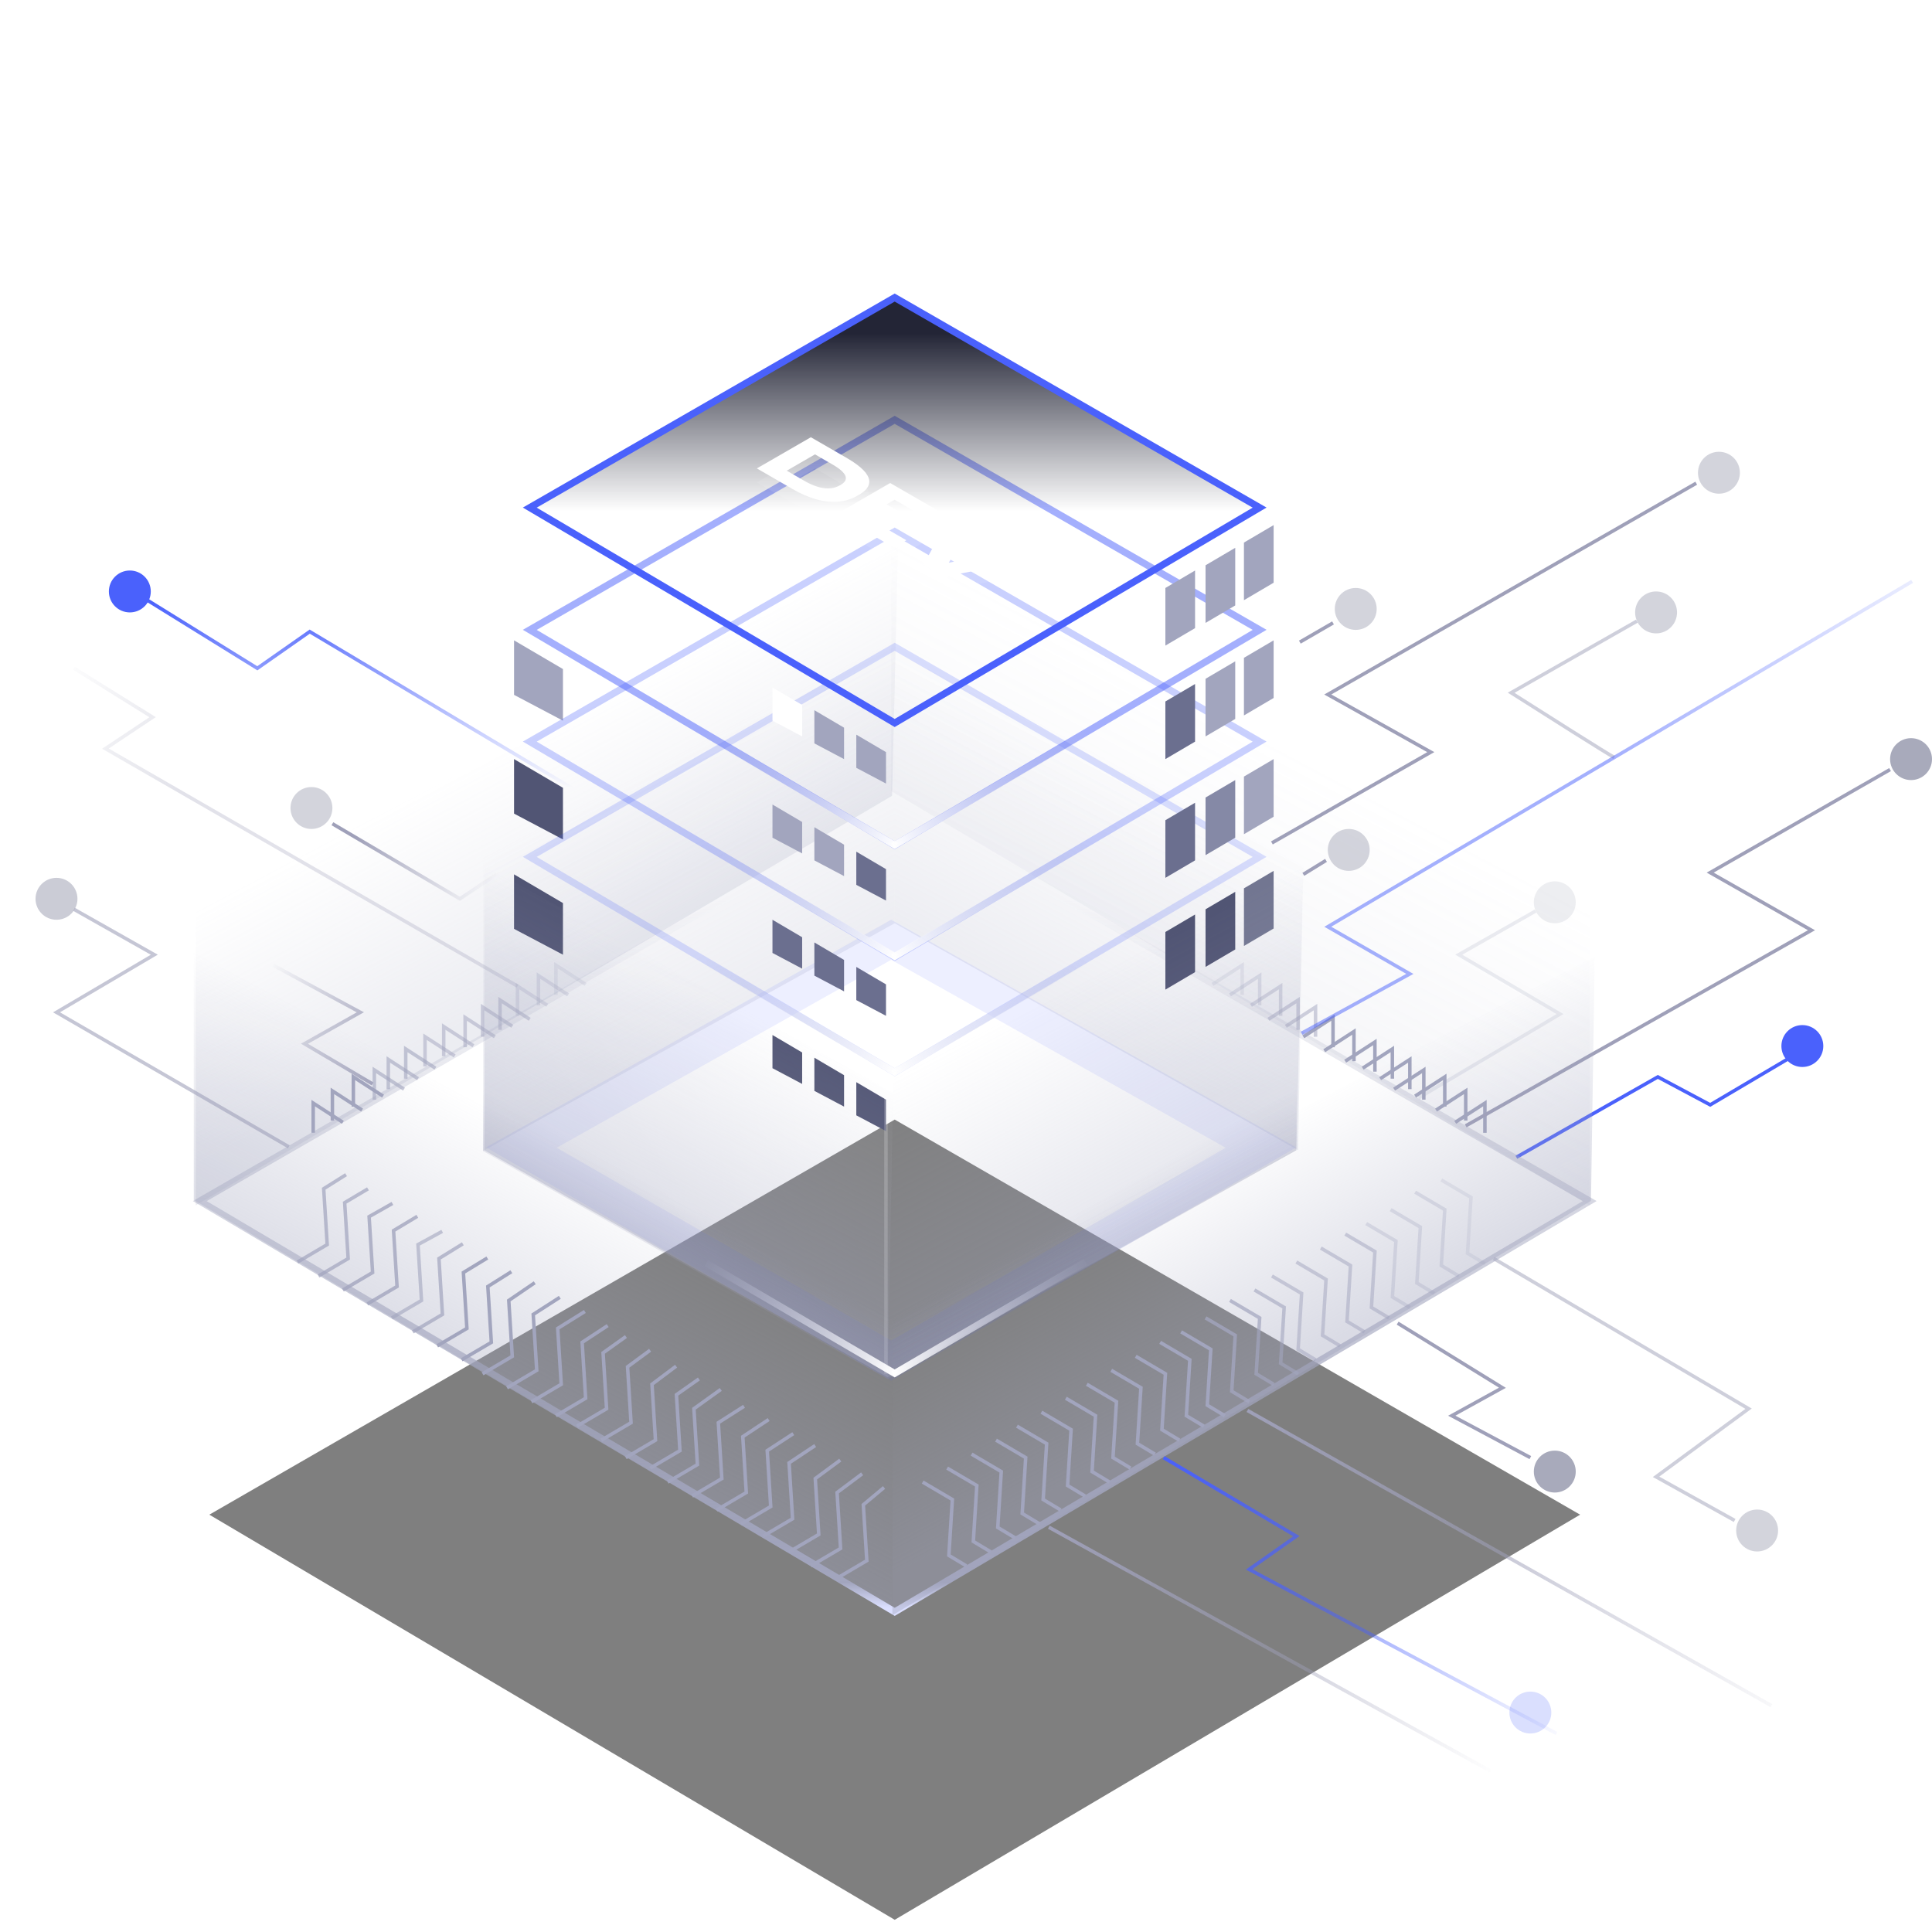 <svg width="340" height="340" viewBox="0 0 340 340" fill="none" xmlns="http://www.w3.org/2000/svg">
    <path opacity="0.5" d="M36.84 266.557L157.456 197.03L278.073 266.557L157.456 337.852L36.84 266.557Z" fill="black"/>
    <path opacity="0.2" d="M156.993 140.049L158.039 96.242L34.446 160.162V212.121L156.993 140.049Z" fill="url(#paint0_linear_1161_29932)"/>
    <path opacity="0.1" d="M156.84 139.214L156.84 95.609L279.785 160.363V212.137L156.84 139.214Z" fill="url(#paint1_linear_1161_29932)"/>
    <path opacity="0.4" d="M34.102 211.176L34.102 167.571L157.046 232.325V284.099L34.102 211.176Z" fill="url(#paint2_linear_1161_29932)"/>
    <path opacity="0.3" d="M91.077 173.54L18.551 131.745L26.849 126.214L13.02 117.609" stroke="url(#paint3_linear_1161_29932)" stroke-width="0.615"/>
    <path d="M245.961 232.852L264.4 244.223L255.488 249.14L269.317 256.515" stroke="#9FA0B9" stroke-width="0.615"/>
    <path opacity="0.5" d="M262.859 221.481L307.727 247.91L291.439 259.895L305.268 267.578" stroke="#9FA0B9" stroke-width="0.615"/>
    <path opacity="0.6" d="M13.018 160.021L27.155 168.011L9.945 178.152L50.818 201.815" stroke="#9FA0B9" stroke-width="0.615"/>
    <path d="M48.047 169.852L63.413 178.149L53.578 183.681L65.564 190.749" stroke="url(#paint4_linear_1161_29932)" stroke-width="0.615"/>
    <path d="M87.383 153.874L80.93 158.176L58.496 144.962" stroke="url(#paint5_linear_1161_29932)" stroke-width="0.615"/>
    <path d="M100.866 138.825L54.506 111.156L45.286 117.609L25.926 105.624" stroke="url(#paint6_linear_1161_29932)" stroke-width="0.615"/>
    <path d="M266.855 203.656L291.748 189.52L300.967 194.437L314.489 186.447" stroke="#4a61fc" stroke-width="0.615"/>
    <path d="M228.75 113.002L234.589 109.621" stroke="#9FA0B9" stroke-width="0.615"/>
    <path opacity="0.5" d="M284.065 133.282C283.082 132.79 271.568 125.497 265.934 121.911L288.06 109.312" stroke="#9FA0B9" stroke-width="0.615"/>
    <path d="M55.117 199.352V194.128L60.342 197.508" stroke="#A2A5BE" stroke-width="0.615"/>
    <path d="M58.496 197.202V191.978L63.72 195.358" stroke="#A2A5BE" stroke-width="0.615"/>
    <path d="M62.184 194.745V189.521L67.408 192.901" stroke="#A2A5BE" stroke-width="0.615"/>
    <path opacity="0.6" d="M65.875 193.515V188.291L71.099 191.671" stroke="#A2A5BE" stroke-width="0.615"/>
    <path opacity="0.6" d="M68.336 191.671V186.447L73.56 189.827" stroke="#A2A5BE" stroke-width="0.615"/>
    <path opacity="0.6" d="M71.402 189.827V184.603L76.627 187.983" stroke="#A2A5BE" stroke-width="0.615"/>
    <path opacity="0.5" d="M74.797 187.674V182.45L80.021 185.83" stroke="#A2A5BE" stroke-width="0.615"/>
    <path opacity="0.5" d="M78.086 185.881V180.657L83.31 184.037" stroke="#A2A5BE" stroke-width="0.615"/>
    <path opacity="0.5" d="M81.856 184.294V179.069L87.08 182.45" stroke="#A2A5BE" stroke-width="0.615"/>
    <path opacity="0.5" d="M84.93 182.45V177.226L90.154 180.606" stroke="#A2A5BE" stroke-width="0.615"/>
    <path opacity="0.5" d="M88 181.223V175.999L93.224 179.379" stroke="#A2A5BE" stroke-width="0.615"/>
    <path opacity="0.3" d="M91.074 178.763V173.539L96.299 176.919" stroke="#A2A5BE" stroke-width="0.615"/>
    <path opacity="0.3" d="M94.758 176.92V171.695L99.982 175.076" stroke="#A2A5BE" stroke-width="0.615"/>
    <path opacity="0.2" d="M97.836 175.076V169.852L103.06 173.232" stroke="#A2A5BE" stroke-width="0.615"/>
    <path d="M261.32 199.354V194.129L256.096 197.51" stroke="#A2A5BE" stroke-width="0.615"/>
    <path d="M257.941 197.204V191.979L252.717 195.36" stroke="#A2A5BE" stroke-width="0.615"/>
    <path d="M254.254 194.743V189.519L249.03 192.899" stroke="#A2A5BE" stroke-width="0.615"/>
    <path d="M250.566 193.516V188.292L245.342 191.672" stroke="#A2A5BE" stroke-width="0.615"/>
    <path d="M248.105 191.673V186.449L242.881 189.829" stroke="#A2A5BE" stroke-width="0.615"/>
    <path d="M245.031 189.826V184.602L239.807 187.982" stroke="#A2A5BE" stroke-width="0.615"/>
    <path d="M241.961 188.599V183.375L236.737 186.755" stroke="#A2A5BE" stroke-width="0.615"/>
    <path d="M238.273 186.756V181.531L233.049 184.912" stroke="#A2A5BE" stroke-width="0.615"/>
    <path d="M234.59 184.296V179.071L229.366 182.452" stroke="#A2A5BE" stroke-width="0.615"/>
    <path opacity="0.5" d="M231.512 182.452V177.228L226.287 180.608" stroke="#A2A5BE" stroke-width="0.615"/>
    <path opacity="0.5" d="M228.445 181.222V175.998L223.221 179.378" stroke="#A2A5BE" stroke-width="0.615"/>
    <path opacity="0.4" d="M225.371 178.765V173.541L220.147 176.921" stroke="#A2A5BE" stroke-width="0.615"/>
    <path opacity="0.3" d="M221.68 176.921V171.697L216.455 175.077" stroke="#A2A5BE" stroke-width="0.615"/>
    <path opacity="0.2" d="M218.605 175.078V169.854L213.381 173.234" stroke="#A2A5BE" stroke-width="0.615"/>
    <path opacity="0.2" d="M249.648 193.208L274.541 178.457L256.717 168.008L270.238 160.326" stroke="#9FA0B9" stroke-width="0.615"/>
    <path opacity="0.2" d="M157.453 162.476V112.692L84.999 150.779V202.564L157.453 162.476Z" fill="url(#paint7_linear_1161_29932)"/>
    <path opacity="0.2" d="M157.453 162.478V113.615L229.364 152.336L228.442 202.428L157.453 162.478Z" fill="url(#paint8_linear_1161_29932)"/>
    <path d="M36.068 210.843L35.156 211.369L36.062 211.905L157.143 283.474L157.456 283.659L157.768 283.474L278.849 211.905L279.756 211.369L278.843 210.843L157.763 141.049L157.456 140.872L157.149 141.049L36.068 210.843Z" stroke="url(#paint9_linear_1161_29932)" stroke-width="1.229"/>
    <path opacity="0.5" d="M229.059 181.839L248.112 171.39L233.668 163.093L336.501 102.32" stroke="url(#paint10_linear_1161_29932)" stroke-width="0.615"/>
    <path d="M229.363 153.872L233.358 151.413" stroke="#9FA0B9" stroke-width="0.615"/>
    <path d="M228.134 202.428V191.058L156.223 231.008V242.686L228.134 202.428Z" fill="url(#paint11_linear_1161_29932)"/>
    <path d="M84.999 202.565V191.197L156.223 231.008V242.686L84.999 202.565Z" fill="url(#paint12_linear_1161_29932)"/>
    <path opacity="0.2" d="M253.648 207.653L258.873 210.726L258.258 220.56L261.331 222.404" stroke="#A2A5BE" stroke-width="0.615"/>
    <path opacity="0.3" d="M249.035 209.803L254.259 212.876L253.645 222.71L256.718 224.554" stroke="#A2A5BE" stroke-width="0.615"/>
    <path opacity="0.3" d="M244.73 212.877L249.955 215.95L249.34 225.784L252.413 227.628" stroke="#A2A5BE" stroke-width="0.615"/>
    <path opacity="0.3" d="M240.434 215.337L245.658 218.41L245.043 228.244L248.116 230.088" stroke="#A2A5BE" stroke-width="0.615"/>
    <path opacity="0.5" d="M236.742 217.181L241.966 220.254L241.352 230.088L244.425 231.932" stroke="#A2A5BE" stroke-width="0.615"/>
    <path opacity="0.5" d="M232.441 219.638L237.666 222.711L237.051 232.545L240.124 234.389" stroke="#A2A5BE" stroke-width="0.615"/>
    <path opacity="0.5" d="M228.137 222.098L233.361 225.171L232.746 235.005L235.82 236.849" stroke="#A2A5BE" stroke-width="0.615"/>
    <path opacity="0.5" d="M223.84 224.555L229.064 227.628L228.45 237.462L231.523 239.306" stroke="#A2A5BE" stroke-width="0.615"/>
    <path opacity="0.6" d="M220.766 227.012L225.99 230.085L225.375 239.919L228.448 241.763" stroke="#A2A5BE" stroke-width="0.615"/>
    <path opacity="0.7" d="M216.457 228.858L221.681 231.932L221.067 241.765L224.14 243.609" stroke="#A2A5BE" stroke-width="0.615"/>
    <path opacity="0.8" d="M212.156 231.929L217.381 235.002L216.766 244.836L219.839 246.68" stroke="#A2A5BE" stroke-width="0.615"/>
    <path d="M207.855 234.389L213.08 237.462L212.465 247.296L215.538 249.14" stroke="#A2A5BE" stroke-width="0.615"/>
    <path d="M204.168 236.233L209.392 239.306L208.778 249.14L211.851 250.984" stroke="#A2A5BE" stroke-width="0.615"/>
    <path d="M199.871 238.69L205.095 241.763L204.481 251.597L207.554 253.441" stroke="#A2A5BE" stroke-width="0.615"/>
    <path d="M195.559 241.15L200.783 244.223L200.168 254.057L203.241 255.901" stroke="#A2A5BE" stroke-width="0.615"/>
    <path d="M191.258 243.607L196.482 246.68L195.867 256.514L198.941 258.358" stroke="#A2A5BE" stroke-width="0.615"/>
    <path d="M187.57 246.067L192.795 249.14L192.18 258.974L195.253 260.818" stroke="#A2A5BE" stroke-width="0.615"/>
    <path d="M183.27 248.524L188.494 251.598L187.879 261.431L190.952 263.275" stroke="#A2A5BE" stroke-width="0.615"/>
    <path d="M178.969 250.984L184.193 254.057L183.578 263.891L186.652 265.735" stroke="#A2A5BE" stroke-width="0.615"/>
    <path d="M175.281 253.441L180.506 256.515L179.891 266.348L182.964 268.192" stroke="#A2A5BE" stroke-width="0.615"/>
    <path d="M170.98 255.902L176.205 258.975L175.59 268.809L178.663 270.653" stroke="#A2A5BE" stroke-width="0.615"/>
    <path d="M166.68 258.359L171.904 261.432L171.289 271.266L174.362 273.11" stroke="#A2A5BE" stroke-width="0.615"/>
    <path d="M162.375 260.819L167.599 263.892L166.985 273.726L170.058 275.57" stroke="#A2A5BE" stroke-width="0.615"/>
    <path d="M184.574 268.762L262.289 311.667" stroke="url(#paint13_linear_1161_29932)" stroke-width="0.615"/>
    <path d="M147.32 277.723L152.545 274.65L151.93 264.816L155.576 261.771" stroke="#A2A5BE" stroke-width="0.615"/>
    <path d="M142.703 275.572L147.927 272.499L147.313 262.665L151.722 259.365" stroke="#A2A5BE" stroke-width="0.615"/>
    <path d="M138.863 273.112L144.088 270.039L143.473 260.205L147.87 256.956" stroke="#A2A5BE" stroke-width="0.615"/>
    <path d="M134.254 270.349L139.478 267.276L138.864 257.442L143.457 254.39" stroke="#A2A5BE" stroke-width="0.615"/>
    <path d="M130.41 268.195L135.634 265.122L135.02 255.288L139.604 252.301" stroke="#A2A5BE" stroke-width="0.615"/>
    <path d="M126.109 265.738L131.334 262.665L130.719 252.831L135.271 249.815" stroke="#A2A5BE" stroke-width="0.615"/>
    <path d="M121.805 263.278L127.029 260.205L126.414 250.371L130.938 247.486" stroke="#A2A5BE" stroke-width="0.615"/>
    <path d="M117.508 260.821L122.732 257.748L122.117 247.914L126.845 244.518" stroke="#A2A5BE" stroke-width="0.615"/>
    <path d="M114.434 258.36L119.658 255.287L119.043 245.453L122.994 242.671" stroke="#A2A5BE" stroke-width="0.615"/>
    <path d="M110.129 256.517L115.353 253.444L114.739 243.61L118.982 240.424" stroke="#A2A5BE" stroke-width="0.615"/>
    <path d="M105.828 253.446L111.052 250.373L110.438 240.539L114.407 237.618" stroke="#A2A5BE" stroke-width="0.615"/>
    <path d="M101.523 250.986L106.748 247.913L106.133 238.079L110.153 235.209" stroke="#A2A5BE" stroke-width="0.615"/>
    <path d="M97.836 249.143L103.06 246.069L102.446 236.235L106.942 233.283" stroke="#A2A5BE" stroke-width="0.615"/>
    <path d="M93.539 246.686L98.763 243.612L98.149 233.778L102.931 230.797" stroke="#A2A5BE" stroke-width="0.615"/>
    <path d="M89.231 244.226L94.455 241.152L93.84 231.319L98.519 228.308" stroke="#A2A5BE" stroke-width="0.615"/>
    <path d="M84.926 241.769L90.15 238.695L89.535 228.861L94.103 225.741" stroke="#A2A5BE" stroke-width="0.615"/>
    <path d="M81.242 239.308L86.466 236.235L85.852 226.401L89.991 223.801" stroke="#A2A5BE" stroke-width="0.615"/>
    <path d="M76.941 236.851L82.166 233.778L81.551 223.944L85.761 221.384" stroke="#A2A5BE" stroke-width="0.615"/>
    <path opacity="0.7" d="M72.637 234.391L77.861 231.318L77.246 221.484L81.452 218.889" stroke="#A2A5BE" stroke-width="0.615"/>
    <path opacity="0.6" d="M68.949 231.934L74.174 228.861L73.559 219.027L77.823 216.699" stroke="#A2A5BE" stroke-width="0.615"/>
    <path opacity="0.8" d="M64.648 229.474L69.873 226.401L69.258 216.567L73.441 214.053" stroke="#A2A5BE" stroke-width="0.615"/>
    <path opacity="0.8" d="M60.348 227.017L65.572 223.943L64.957 214.11L69.06 211.787" stroke="#A2A5BE" stroke-width="0.615"/>
    <path opacity="0.7" d="M56.047 224.557L61.271 221.484L60.657 211.65L64.755 209.216" stroke="#A2A5BE" stroke-width="0.615"/>
    <path opacity="0.7" d="M52.355 222.1L57.58 219.026L56.965 209.193L60.899 206.724" stroke="#A2A5BE" stroke-width="0.615"/>
    <path d="M135.941 187.985V182.146L141.166 185.22V190.751L135.941 187.985Z" fill="#515574"/>
    <path d="M143.316 191.979V186.14L148.541 189.213V194.745L143.316 191.979Z" fill="#515574"/>
    <path d="M90.465 102.002V92.409L99.07 97.458V106.546L90.465 102.002Z" fill="white"/>
    <path d="M90.465 122.284V112.692L99.07 117.741V126.828L90.465 122.284Z" fill="#A2A5BE"/>
    <path d="M90.465 143.183V133.591L99.07 138.64V147.727L90.465 143.183Z" fill="#515574"/>
    <path d="M90.465 163.466V153.873L99.07 158.922V168.009L90.465 163.466Z" fill="#515574"/>
    <path d="M205.086 164.014L210.31 160.94V171.082L205.086 174.155V164.014Z" fill="#515574"/>
    <path d="M212.156 160.02L217.381 156.947V167.088L212.156 170.161V160.02Z" fill="#515574"/>
    <path d="M218.914 156.333L224.138 153.26V163.401L218.914 166.474V156.333Z" fill="#727691"/>
    <path d="M150.695 196.283V190.444L155.92 193.517V199.049L150.695 196.283Z" fill="#515574"/>
    <path opacity="0.5" d="M94.147 110.317L93.233 110.843L94.141 111.379L157.14 148.564L157.452 148.749L157.764 148.564L220.763 111.379L221.671 110.843L220.757 110.317L157.759 74.055L157.452 73.878L157.145 74.055L94.147 110.317Z" stroke="#4a61fc" stroke-width="1.229"/>
    <path opacity="0.3" d="M94.147 129.986L93.233 130.512L94.141 131.048L157.14 168.233L157.452 168.417L157.764 168.233L220.763 131.048L221.671 130.512L220.757 129.986L157.759 93.723L157.452 93.547L157.145 93.723L94.147 129.986Z" stroke="#4a61fc" stroke-width="1.229"/>
    <path opacity="0.2" d="M94.147 150.269L93.233 150.795L94.141 151.331L157.14 188.515L157.452 188.7L157.764 188.515L220.763 151.331L221.671 150.795L220.757 150.269L157.759 114.006L157.452 113.829L157.145 114.006L94.147 150.269Z" stroke="#4a61fc" stroke-width="1.229"/>
    <path opacity="0.1" d="M156.835 239.447L91.753 201.953L156.835 165.389L221.917 201.953L156.835 239.447Z" stroke="#4a61fc" stroke-width="6.146"/>
    <path d="M94.147 88.805L93.233 89.331L94.141 89.867L157.14 127.051L157.452 127.236L157.764 127.051L220.763 89.867L221.671 89.331L220.757 88.805L157.759 52.542L157.452 52.365L157.145 52.542L94.147 88.805Z" fill="url(#paint14_linear_1161_29932)" stroke="#4a61fc" stroke-width="1.229"/>
    <path d="M205.086 103.474L210.31 100.4V110.542L205.086 113.615V103.474Z" fill="#A2A5BE"/>
    <path d="M212.156 99.479L217.381 96.406V106.548L212.156 109.621V99.479Z" fill="#A2A5BE"/>
    <path d="M218.914 95.482L224.138 92.409V102.55L218.914 105.624V95.482Z" fill="#A2A5BE"/>
    <path d="M205.086 123.449L210.31 120.376V130.517L205.086 133.59V123.449Z" fill="#6B6F8F"/>
    <path d="M212.156 119.455L217.381 116.382V126.523L212.156 129.596V119.455Z" fill="#A2A5BE"/>
    <path d="M218.914 115.765L224.138 112.692V122.833L218.914 125.906V115.765Z" fill="#A2A5BE"/>
    <path d="M205.086 144.345L210.31 141.271V151.413L205.086 154.486V144.345Z" fill="#6B6F8F"/>
    <path d="M212.156 140.351L217.381 137.278V147.419L212.156 150.492V140.351Z" fill="#8589A6"/>
    <path d="M218.914 136.664L224.138 133.591V143.732L218.914 146.805V136.664Z" fill="#A2A5BE"/>
    <path d="M135.941 126.828V120.989L141.166 124.062V129.594L135.941 126.828Z" fill="white"/>
    <path d="M143.316 130.825V124.986L148.541 128.059V133.591L143.316 130.825Z" fill="#A2A5BE"/>
    <path d="M150.695 135.126V129.287L155.92 132.36V137.892L150.695 135.126Z" fill="#A2A5BE"/>
    <path d="M135.941 147.42V141.582L141.166 144.655V150.186L135.941 147.42Z" fill="#A2A5BE"/>
    <path d="M135.941 167.703V161.864L141.166 164.937V170.468L135.941 167.703Z" fill="#6B6F8F"/>
    <path d="M143.316 151.415V145.576L148.541 148.649V154.18L143.316 151.415Z" fill="#A2A5BE"/>
    <path d="M143.316 171.697V165.858L148.541 168.931V174.463L143.316 171.697Z" fill="#6B6F8F"/>
    <path d="M150.695 155.718V149.879L155.92 152.953V158.484L150.695 155.718Z" fill="#6B6F8F"/>
    <path d="M150.695 176.001V170.162L155.92 173.235V178.766L150.695 176.001Z" fill="#6B6F8F"/>
    <path opacity="0.3" d="M228.134 202.428L229.363 152.643L157.145 189.828L156.223 242.378L228.134 202.428Z" fill="url(#paint15_linear_1161_29932)"/>
    <g opacity="0.2" filter="url(#filter0_f_1161_29932)">
        <line x1="155.915" y1="241.763" x2="155.915" y2="190.135" stroke="white" stroke-width="0.615"/>
    </g>
    <circle opacity="0.2" cx="273.617" cy="158.791" r="3.688" fill="#A8AABB"/>
    <circle cx="317.184" cy="184.085" r="3.38" fill="#4a61fc" stroke="#4a61fc" stroke-width="0.615"/>
    <path opacity="0.5" d="M241.043 149.57C241.043 151.607 239.392 153.258 237.356 153.258C235.319 153.258 233.668 151.607 233.668 149.57C233.668 147.533 235.319 145.882 237.356 145.882C239.392 145.882 241.043 147.533 241.043 149.57Z" fill="#A8AABB"/>
    <circle opacity="0.5" cx="291.442" cy="107.775" r="3.688" fill="#A8AABB"/>
    <circle cx="336.313" cy="133.592" r="3.688" fill="#A8AABB"/>
    <circle opacity="0.5" cx="302.504" cy="83.192" r="3.688" fill="#A8AABB"/>
    <circle opacity="0.5" cx="238.586" cy="107.162" r="3.688" fill="#A8AABB"/>
    <circle cx="22.848" cy="104.088" r="3.688" fill="#4a61fc"/>
    <circle opacity="0.2" cx="269.317" cy="301.381" r="3.688" fill="#4a61fc"/>
    <circle opacity="0.5" cx="54.809" cy="142.196" r="3.688" fill="#A8AABB"/>
    <circle cx="273.617" cy="258.973" r="3.688" fill="#A8AABB"/>
    <circle opacity="0.5" cx="309.227" cy="269.344" r="3.688" fill="#A8AABB"/>
    <circle opacity="0.6" cx="9.942" cy="158.174" r="3.688" fill="#A8AABB"/>
    <path d="M223.832 148.341L251.797 132.361L233.666 122.22L298.509 85.035" stroke="#9FA0B9" stroke-width="0.615"/>
    <path d="M257.941 198.126L318.789 163.707L300.965 153.565L332.618 135.434" stroke="#9FA0B9" stroke-width="0.615"/>
    <path d="M204.777 256.515L228.133 270.344L219.836 276.183L273.922 305.07" stroke="url(#paint16_linear_1161_29932)" stroke-width="0.615"/>
    <path d="M219.527 248.217L311.721 300.153" stroke="url(#paint17_linear_1161_29932)" stroke-width="0.615"/>
    <path d="M133.194 82.435L139.504 86.078C145.062 89.286 148.779 88.453 150.823 87.273L151.206 87.052C153.34 85.82 154.502 83.762 148.996 80.584L142.698 76.948L133.194 82.435ZM143.426 79.964L146.518 81.749C149.942 83.725 148.868 84.802 147.898 85.363L147.821 85.407C146.85 85.967 144.921 86.565 141.548 84.618L138.457 82.833L143.426 79.964ZM156.657 85.006L147.152 90.493L157.296 96.349L159.506 95.073L152.301 90.913L153.859 90.014L160.77 94.004L162.942 92.75L156.031 88.76L157.436 87.949L164.513 92.034L166.672 90.788L156.657 85.006ZM166.233 101.509L180.337 98.677L177.245 96.892L166.974 99.031L170.462 92.976L167.089 91.029L162.529 99.37L166.233 101.509Z" fill="white"/>
    <g opacity="0.1" filter="url(#filter1_f_1161_29932)">
        <path d="M133.194 84.892L139.504 88.535C145.062 91.743 148.779 90.91 150.823 89.73L151.206 89.509C153.34 88.277 154.502 86.219 148.996 83.041L142.698 79.405L133.194 84.892ZM143.426 82.421L146.518 84.206C149.942 86.183 148.868 87.259 147.898 87.82L147.821 87.864C146.85 88.424 144.921 89.022 141.548 87.075L138.457 85.29L143.426 82.421ZM156.657 87.463L147.152 92.95L157.296 98.806L159.506 97.53L152.301 93.371L153.859 92.471L160.77 96.461L162.942 95.207L156.031 91.217L157.436 90.406L164.513 94.492L166.672 93.245L156.657 87.463ZM166.233 103.966L180.337 101.134L177.245 99.349L166.974 101.488L170.462 95.433L167.089 93.486L162.529 101.827L166.233 103.966Z" fill="white"/>
    </g>
    <g opacity="0.4">
        <path d="M85.234 202.427V152.26L157.145 192.286L156.223 242.378L85.234 202.427Z" fill="url(#paint18_linear_1161_29932)"/>
        <path d="M85.234 202.427V152.26L157.145 192.286L156.223 242.378L85.234 202.427Z" fill="url(#paint19_linear_1161_29932)" fill-opacity="0.2"/>
    </g>
    <path opacity="0.4" d="M279.988 211.337L280.637 168.381L157.043 232.302V284.26L279.988 211.337Z" fill="url(#paint20_linear_1161_29932)"/>
    <line x1="157.732" y1="148.892" x2="124.29" y2="129.313" stroke="url(#paint21_linear_1161_29932)" stroke-width="1.214"/>
    <line x1="157.151" y1="148.897" x2="191.008" y2="129.106" stroke="url(#paint22_linear_1161_29932)" stroke-width="1.214"/>
    <line x1="157.732" y1="168.472" x2="124.29" y2="148.893" stroke="url(#paint23_linear_1161_29932)" stroke-width="1.214"/>
    <line x1="157.151" y1="168.477" x2="191.008" y2="148.686" stroke="url(#paint24_linear_1161_29932)" stroke-width="1.214"/>
    <line x1="157.732" y1="188.861" x2="124.29" y2="169.282" stroke="url(#paint25_linear_1161_29932)" stroke-width="1.214"/>
    <line x1="157.151" y1="188.866" x2="191.008" y2="169.075" stroke="url(#paint26_linear_1161_29932)" stroke-width="1.214"/>
    <line x1="157.732" y1="241.867" x2="124.29" y2="222.288" stroke="url(#paint27_linear_1161_29932)" stroke-width="1.214"/>
    <line x1="157.151" y1="241.872" x2="191.008" y2="222.081" stroke="url(#paint28_linear_1161_29932)" stroke-width="1.214"/>
    <defs>
        <filter id="filter0_f_1161_29932" x="153.151" y="187.676" width="5.53" height="56.545" filterUnits="userSpaceOnUse" color-interpolation-filters="sRGB">
            <feFlood flood-opacity="0" result="BackgroundImageFix"/>
            <feBlend mode="normal" in="SourceGraphic" in2="BackgroundImageFix" result="shape"/>
            <feGaussianBlur stdDeviation="1.229" result="effect1_foregroundBlur_1161_29932"/>
        </filter>
        <filter id="filter1_f_1161_29932" x="131.966" y="78.175" width="49.599" height="29.674" filterUnits="userSpaceOnUse" color-interpolation-filters="sRGB">
            <feFlood flood-opacity="0" result="BackgroundImageFix"/>
            <feBlend mode="normal" in="SourceGraphic" in2="BackgroundImageFix" result="shape"/>
            <feGaussianBlur stdDeviation="0.615" result="effect1_foregroundBlur_1161_29932"/>
        </filter>
        <linearGradient id="paint0_linear_1161_29932" x1="70.263" y1="141.098" x2="91.693" y2="181.508" gradientUnits="userSpaceOnUse">
            <stop stop-color="#A2A5BE"/>
            <stop offset="0" stop-color="#A2A5BE" stop-opacity="0"/>
            <stop offset="0.87" stop-color="#A2A5BE"/>
        </linearGradient>
        <linearGradient id="paint1_linear_1161_29932" x1="243.967" y1="141.114" x2="222.537" y2="181.524" gradientUnits="userSpaceOnUse">
            <stop stop-color="#A2A5BE"/>
            <stop offset="0" stop-color="#A2A5BE" stop-opacity="0"/>
            <stop offset="1" stop-color="#A2A5BE"/>
        </linearGradient>
        <linearGradient id="paint2_linear_1161_29932" x1="121.228" y1="213.076" x2="99.799" y2="253.486" gradientUnits="userSpaceOnUse">
            <stop stop-color="#A2A5BE"/>
            <stop offset="0" stop-color="#A2A5BE" stop-opacity="0"/>
            <stop offset="1" stop-color="#A2A5BE"/>
        </linearGradient>
        <linearGradient id="paint3_linear_1161_29932" x1="97.53" y1="176.305" x2="6.286" y2="122.509" gradientUnits="userSpaceOnUse">
            <stop offset="0.722" stop-color="#9FA0B9"/>
            <stop offset="1" stop-color="#9FA0B9" stop-opacity="0"/>
        </linearGradient>
        <linearGradient id="paint4_linear_1161_29932" x1="67.012" y1="191.782" x2="42.603" y2="182.582" gradientUnits="userSpaceOnUse">
            <stop stop-color="#9FA0B9"/>
            <stop offset="1" stop-color="#9FA0B9" stop-opacity="0"/>
        </linearGradient>
        <linearGradient id="paint5_linear_1161_29932" x1="65.374" y1="142.252" x2="87.383" y2="154.761" gradientUnits="userSpaceOnUse">
            <stop stop-color="#9FA0B9"/>
            <stop offset="1" stop-color="#9FA0B9" stop-opacity="0"/>
        </linearGradient>
        <linearGradient id="paint6_linear_1161_29932" x1="63.396" y1="105.624" x2="63.396" y2="138.825" gradientUnits="userSpaceOnUse">
            <stop stop-color="#4a61fc"/>
            <stop offset="1" stop-color="#4a61fc" stop-opacity="0"/>
        </linearGradient>
        <linearGradient id="paint7_linear_1161_29932" x1="121.498" y1="131.131" x2="143.009" y2="171.696" gradientUnits="userSpaceOnUse">
            <stop stop-color="#A2A5BE"/>
            <stop offset="0" stop-color="#A2A5BE" stop-opacity="0"/>
            <stop offset="1" stop-color="#A2A5BE"/>
        </linearGradient>
        <linearGradient id="paint8_linear_1161_29932" x1="193.409" y1="131.132" x2="171.897" y2="171.697" gradientUnits="userSpaceOnUse">
            <stop stop-color="#A2A5BE"/>
            <stop offset="0" stop-color="#A2A5BE" stop-opacity="0"/>
            <stop offset="1" stop-color="#A2A5BE"/>
        </linearGradient>
        <linearGradient id="paint9_linear_1161_29932" x1="157.456" y1="158.313" x2="157.456" y2="282.945" gradientUnits="userSpaceOnUse">
            <stop stop-color="#A2A5BE" stop-opacity="0"/>
            <stop offset="0.964" stop-color="#A2A5BE"/>
            <stop offset="1" stop-color="#DBDFFF"/>
        </linearGradient>
        <linearGradient id="paint10_linear_1161_29932" x1="281.953" y1="130.663" x2="350.446" y2="88.317" gradientUnits="userSpaceOnUse">
            <stop stop-color="#4a61fc"/>
            <stop offset="1" stop-color="#4a61fc" stop-opacity="0"/>
        </linearGradient>
        <linearGradient id="paint11_linear_1161_29932" x1="221.373" y1="247.296" x2="198.939" y2="207.96" gradientUnits="userSpaceOnUse">
            <stop stop-color="#9FA0B9"/>
            <stop offset="1" stop-color="#9FA0B9" stop-opacity="0"/>
        </linearGradient>
        <linearGradient id="paint12_linear_1161_29932" x1="91.073" y1="247.296" x2="113.506" y2="207.96" gradientUnits="userSpaceOnUse">
            <stop stop-color="#9FA0B9"/>
            <stop offset="1" stop-color="#9FA0B9" stop-opacity="0"/>
        </linearGradient>
        <linearGradient id="paint13_linear_1161_29932" x1="184.574" y1="268.762" x2="266.993" y2="276.718" gradientUnits="userSpaceOnUse">
            <stop stop-color="#9FA0B9"/>
            <stop offset="1" stop-color="#9FA0B9" stop-opacity="0"/>
        </linearGradient>
        <linearGradient id="paint14_linear_1161_29932" x1="157.452" y1="58.655" x2="157.452" y2="89.952" gradientUnits="userSpaceOnUse">
            <stop stop-color="#232536"/>
            <stop offset="1" stop-color="#232536" stop-opacity="0"/>
        </linearGradient>
        <linearGradient id="paint15_linear_1161_29932" x1="192.179" y1="171.082" x2="213.69" y2="211.647" gradientUnits="userSpaceOnUse">
            <stop stop-color="#A2A5BE"/>
            <stop offset="0" stop-color="#A2A5BE" stop-opacity="0"/>
            <stop offset="1" stop-color="#A2A5BE"/>
        </linearGradient>
        <linearGradient id="paint16_linear_1161_29932" x1="204.933" y1="256.563" x2="278.071" y2="305.19" gradientUnits="userSpaceOnUse">
            <stop stop-color="#4a61fc"/>
            <stop offset="1" stop-color="#4a61fc" stop-opacity="0"/>
        </linearGradient>
        <linearGradient id="paint17_linear_1161_29932" x1="219.527" y1="248.217" x2="323.219" y2="255.948" gradientUnits="userSpaceOnUse">
            <stop stop-color="#9FA0B9"/>
            <stop offset="1" stop-color="#9FA0B9" stop-opacity="0"/>
        </linearGradient>
        <linearGradient id="paint18_linear_1161_29932" x1="121.19" y1="171.081" x2="99.678" y2="211.647" gradientUnits="userSpaceOnUse">
            <stop stop-color="#A2A5BE"/>
            <stop offset="0" stop-color="#A2A5BE" stop-opacity="0"/>
            <stop offset="1" stop-color="#A2A5BE"/>
        </linearGradient>
        <linearGradient id="paint19_linear_1161_29932" x1="242.194" y1="141.486" x2="121.19" y2="223.721" gradientUnits="userSpaceOnUse">
            <stop stop-color="white"/>
            <stop offset="1" stop-color="white" stop-opacity="0"/>
        </linearGradient>
        <linearGradient id="paint20_linear_1161_29932" x1="192.861" y1="213.238" x2="214.29" y2="253.647" gradientUnits="userSpaceOnUse">
            <stop stop-color="#A2A5BE"/>
            <stop offset="0" stop-color="#A2A5BE" stop-opacity="0"/>
            <stop offset="0.87" stop-color="#A2A5BE"/>
        </linearGradient>
        <linearGradient id="paint21_linear_1161_29932" x1="158.039" y1="148.368" x2="123.296" y2="128.027" gradientUnits="userSpaceOnUse">
            <stop stop-color="white"/>
            <stop offset="1" stop-color="#BFC3E0" stop-opacity="0"/>
        </linearGradient>
        <linearGradient id="paint22_linear_1161_29932" x1="157.457" y1="149.421" x2="192.631" y2="128.861" gradientUnits="userSpaceOnUse">
            <stop stop-color="white"/>
            <stop offset="1" stop-color="#BFC3E0" stop-opacity="0"/>
        </linearGradient>
        <linearGradient id="paint23_linear_1161_29932" x1="158.039" y1="167.948" x2="123.296" y2="147.607" gradientUnits="userSpaceOnUse">
            <stop stop-color="white"/>
            <stop offset="1" stop-color="#BFC3E0" stop-opacity="0"/>
        </linearGradient>
        <linearGradient id="paint24_linear_1161_29932" x1="157.457" y1="169.001" x2="192.631" y2="148.441" gradientUnits="userSpaceOnUse">
            <stop stop-color="white"/>
            <stop offset="1" stop-color="#BFC3E0" stop-opacity="0"/>
        </linearGradient>
        <linearGradient id="paint25_linear_1161_29932" x1="158.039" y1="188.337" x2="123.296" y2="167.997" gradientUnits="userSpaceOnUse">
            <stop stop-color="white"/>
            <stop offset="1" stop-color="#BFC3E0" stop-opacity="0"/>
        </linearGradient>
        <linearGradient id="paint26_linear_1161_29932" x1="157.457" y1="189.39" x2="192.631" y2="168.83" gradientUnits="userSpaceOnUse">
            <stop stop-color="white"/>
            <stop offset="1" stop-color="#BFC3E0" stop-opacity="0"/>
        </linearGradient>
        <linearGradient id="paint27_linear_1161_29932" x1="158.039" y1="241.343" x2="123.296" y2="221.002" gradientUnits="userSpaceOnUse">
            <stop stop-color="white"/>
            <stop offset="1" stop-color="#BFC3E0" stop-opacity="0"/>
        </linearGradient>
        <linearGradient id="paint28_linear_1161_29932" x1="157.457" y1="242.396" x2="192.631" y2="221.836" gradientUnits="userSpaceOnUse">
            <stop stop-color="white"/>
            <stop offset="1" stop-color="#BFC3E0" stop-opacity="0"/>
        </linearGradient>
    </defs>
</svg>